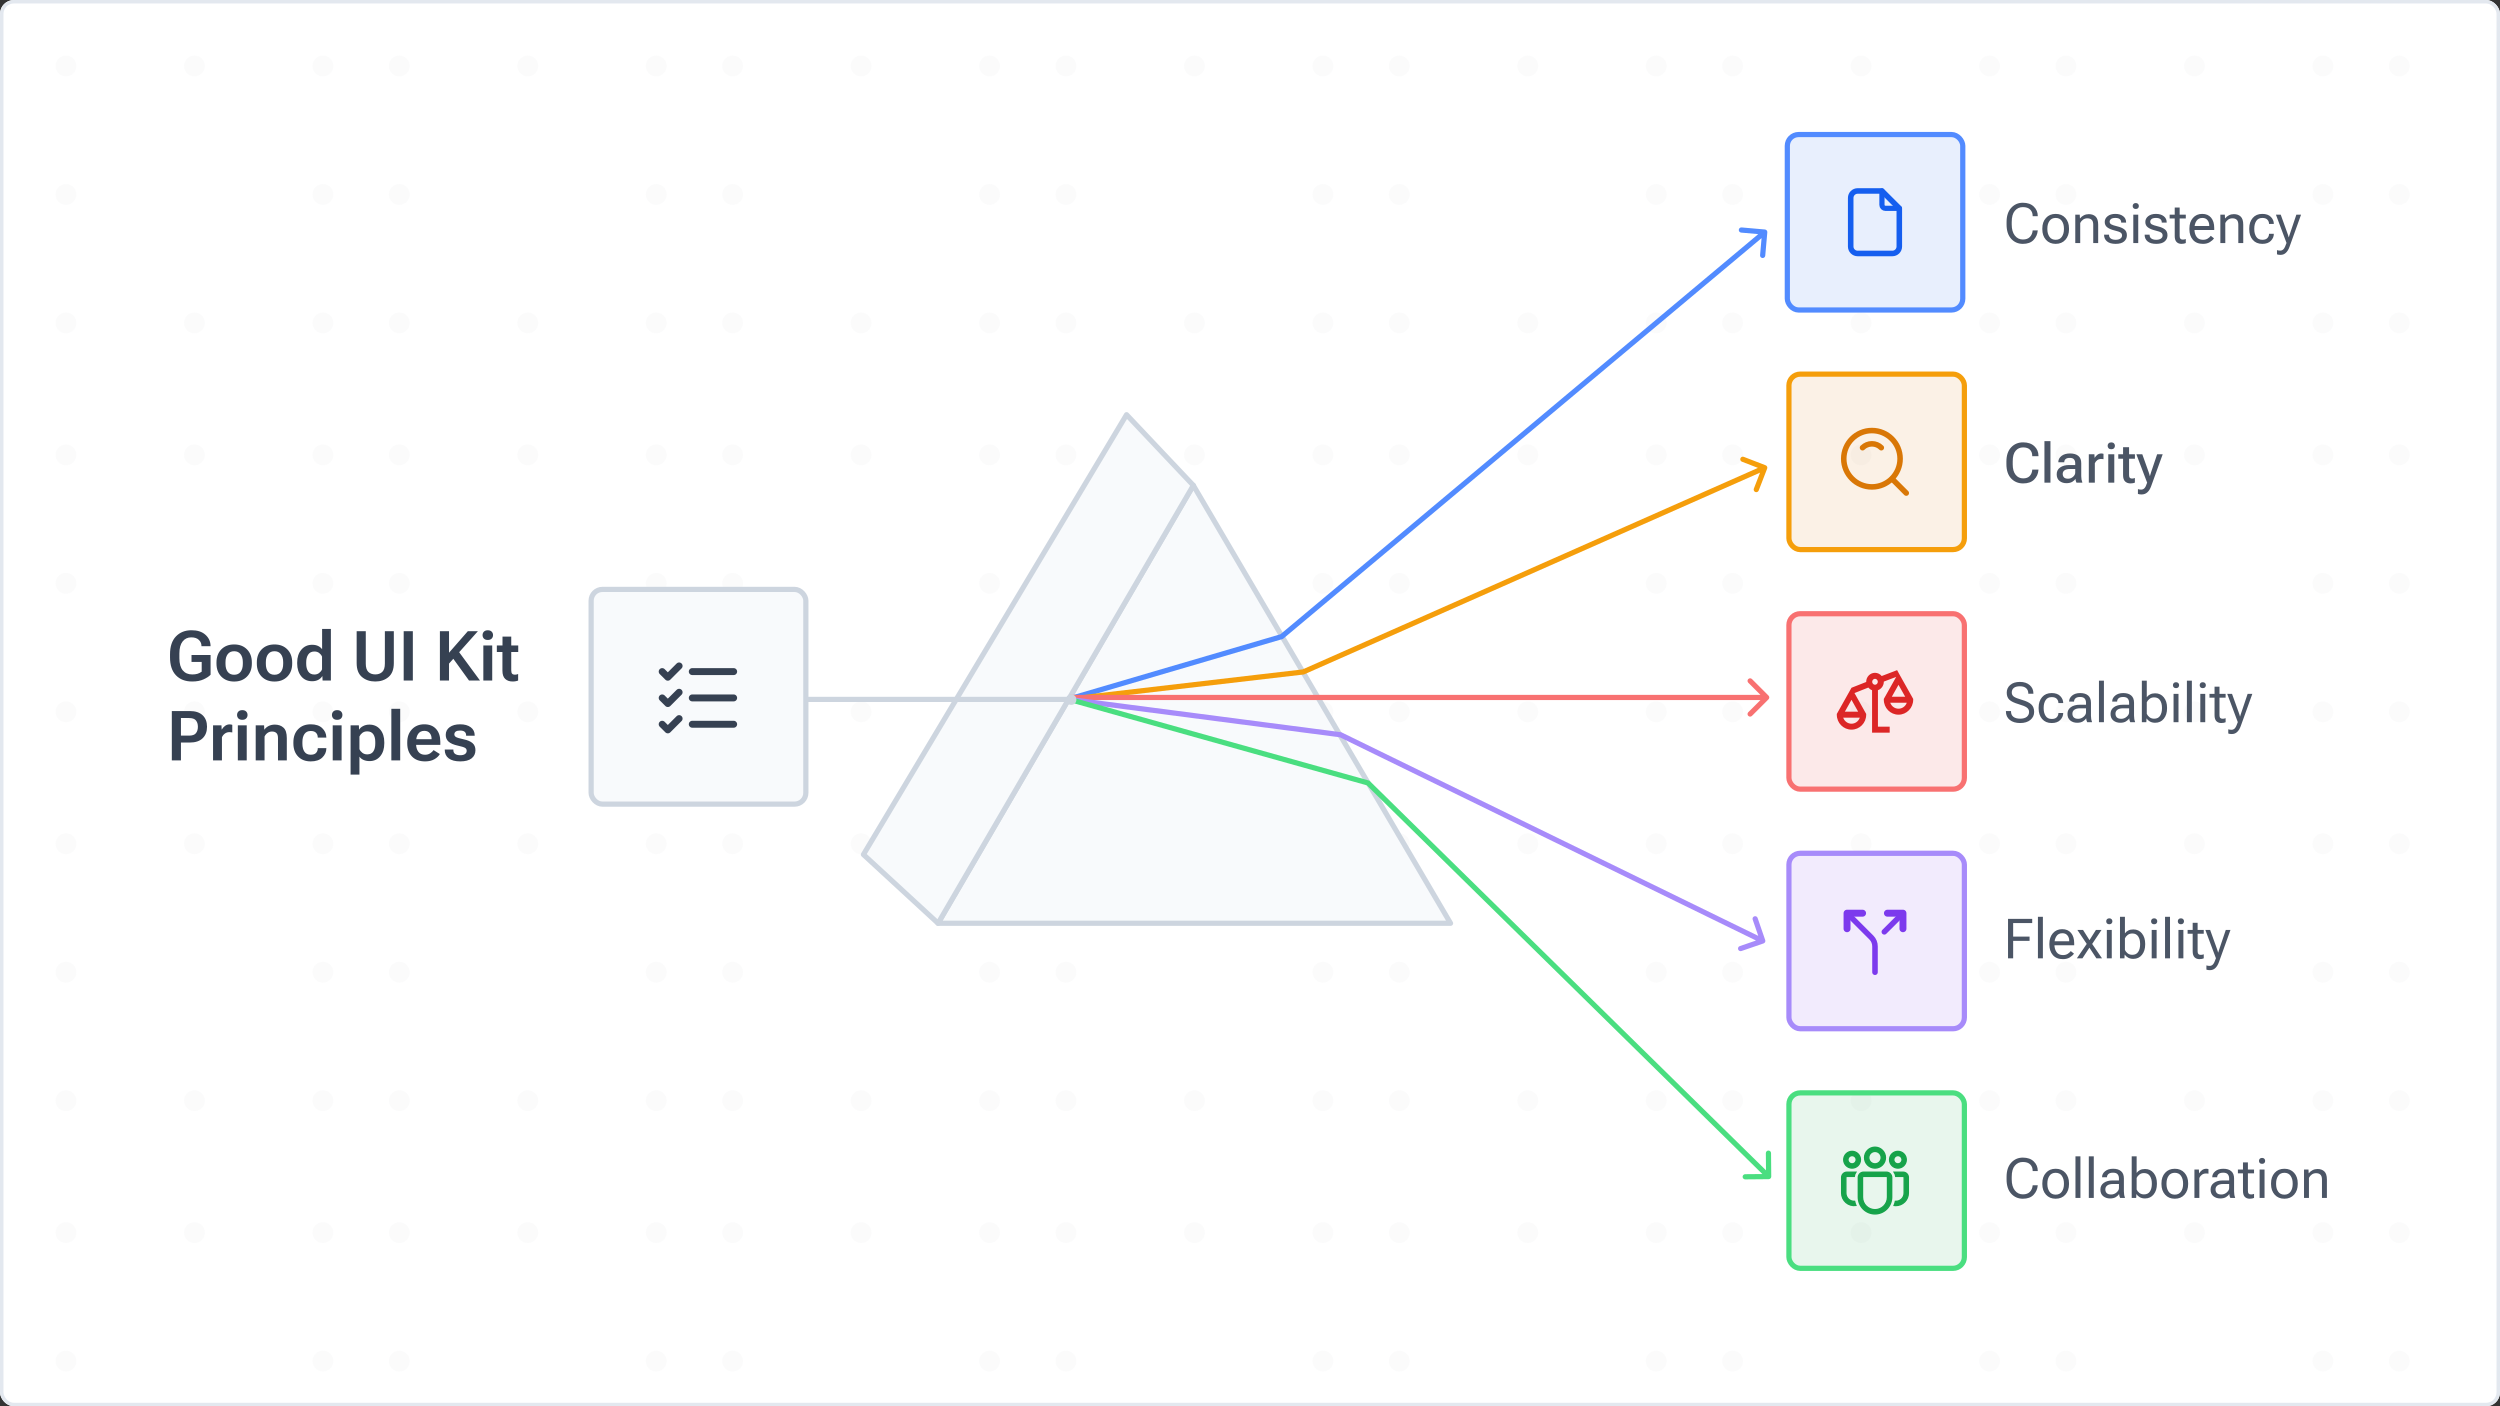 <svg width="720" height="405" viewBox="0 0 720 405" fill="none" xmlns="http://www.w3.org/2000/svg">
<rect x="0" y="0" width="720" height="405" fill="#333333" stroke="none"/>
<g clip-path="url(#clip0_3912_49933)">
<rect width="720" height="405" rx="4" fill="white"/>
<g opacity="0.08">
<g opacity="0.3">
<circle cx="19" cy="19" r="3" fill="#4B5565"/>
<circle cx="56" cy="19" r="3" fill="#4B5565"/>
<circle cx="93" cy="19" r="3" fill="#4B5565"/>
<circle cx="19" cy="56" r="3" fill="#4B5565"/>
<circle cx="93" cy="56" r="3" fill="#4B5565"/>
<circle cx="19" cy="93" r="3" fill="#4B5565"/>
<circle cx="56" cy="93" r="3" fill="#4B5565"/>
<circle cx="93" cy="93" r="3" fill="#4B5565"/>
</g>
<g opacity="0.3">
<circle cx="115" cy="19" r="3" fill="#4B5565"/>
<circle cx="152" cy="19" r="3" fill="#4B5565"/>
<circle cx="189" cy="19" r="3" fill="#4B5565"/>
<circle cx="115" cy="56" r="3" fill="#4B5565"/>
<circle cx="189" cy="56" r="3" fill="#4B5565"/>
<circle cx="115" cy="93" r="3" fill="#4B5565"/>
<circle cx="152" cy="93" r="3" fill="#4B5565"/>
<circle cx="189" cy="93" r="3" fill="#4B5565"/>
</g>
<g opacity="0.3">
<circle cx="211" cy="19" r="3" fill="#4B5565"/>
<circle cx="248" cy="19" r="3" fill="#4B5565"/>
<circle cx="285" cy="19" r="3" fill="#4B5565"/>
<circle cx="211" cy="56" r="3" fill="#4B5565"/>
<circle cx="285" cy="56" r="3" fill="#4B5565"/>
<circle cx="211" cy="93" r="3" fill="#4B5565"/>
<circle cx="248" cy="93" r="3" fill="#4B5565"/>
<circle cx="285" cy="93" r="3" fill="#4B5565"/>
</g>
<g opacity="0.3">
<circle cx="307" cy="19" r="3" fill="#4B5565"/>
<circle cx="344" cy="19" r="3" fill="#4B5565"/>
<circle cx="381" cy="19" r="3" fill="#4B5565"/>
<circle cx="307" cy="56" r="3" fill="#4B5565"/>
<circle cx="381" cy="56" r="3" fill="#4B5565"/>
<circle cx="307" cy="93" r="3" fill="#4B5565"/>
<circle cx="344" cy="93" r="3" fill="#4B5565"/>
<circle cx="381" cy="93" r="3" fill="#4B5565"/>
</g>
<g opacity="0.3">
<circle cx="403" cy="19" r="3" fill="#4B5565"/>
<circle cx="440" cy="19" r="3" fill="#4B5565"/>
<circle cx="477" cy="19" r="3" fill="#4B5565"/>
<circle cx="403" cy="56" r="3" fill="#4B5565"/>
<circle cx="477" cy="56" r="3" fill="#4B5565"/>
<circle cx="403" cy="93" r="3" fill="#4B5565"/>
<circle cx="440" cy="93" r="3" fill="#4B5565"/>
<circle cx="477" cy="93" r="3" fill="#4B5565"/>
</g>
<g opacity="0.3">
<circle cx="499" cy="19" r="3" fill="#4B5565"/>
<circle cx="536" cy="19" r="3" fill="#4B5565"/>
<circle cx="573" cy="19" r="3" fill="#4B5565"/>
<circle cx="499" cy="56" r="3" fill="#4B5565"/>
<circle cx="573" cy="56" r="3" fill="#4B5565"/>
<circle cx="499" cy="93" r="3" fill="#4B5565"/>
<circle cx="536" cy="93" r="3" fill="#4B5565"/>
<circle cx="573" cy="93" r="3" fill="#4B5565"/>
</g>
<g opacity="0.3">
<circle cx="595" cy="19" r="3" fill="#4B5565"/>
<circle cx="632" cy="19" r="3" fill="#4B5565"/>
<circle cx="669" cy="19" r="3" fill="#4B5565"/>
<circle cx="595" cy="56" r="3" fill="#4B5565"/>
<circle cx="669" cy="56" r="3" fill="#4B5565"/>
<circle cx="595" cy="93" r="3" fill="#4B5565"/>
<circle cx="632" cy="93" r="3" fill="#4B5565"/>
<circle cx="669" cy="93" r="3" fill="#4B5565"/>
</g>
<g opacity="0.3">
<circle cx="691" cy="19" r="3" fill="#4B5565"/>
<circle cx="691" cy="56" r="3" fill="#4B5565"/>
<circle cx="691" cy="93" r="3" fill="#4B5565"/>
</g>
<g opacity="0.3">
<circle cx="19" cy="131" r="3" fill="#4B5565"/>
<circle cx="56" cy="131" r="3" fill="#4B5565"/>
<circle cx="93" cy="131" r="3" fill="#4B5565"/>
<circle cx="19" cy="168" r="3" fill="#4B5565"/>
<circle cx="93" cy="168" r="3" fill="#4B5565"/>
<circle cx="19" cy="205" r="3" fill="#4B5565"/>
<circle cx="56" cy="205" r="3" fill="#4B5565"/>
<circle cx="93" cy="205" r="3" fill="#4B5565"/>
</g>
<g opacity="0.3">
<circle cx="115" cy="131" r="3" fill="#4B5565"/>
<circle cx="152" cy="131" r="3" fill="#4B5565"/>
<circle cx="189" cy="131" r="3" fill="#4B5565"/>
<circle cx="115" cy="168" r="3" fill="#4B5565"/>
<circle cx="189" cy="168" r="3" fill="#4B5565"/>
<circle cx="115" cy="205" r="3" fill="#4B5565"/>
<circle cx="152" cy="205" r="3" fill="#4B5565"/>
<circle cx="189" cy="205" r="3" fill="#4B5565"/>
</g>
<g opacity="0.3">
<circle cx="211" cy="131" r="3" fill="#4B5565"/>
<circle cx="248" cy="131" r="3" fill="#4B5565"/>
<circle cx="285" cy="131" r="3" fill="#4B5565"/>
<circle cx="211" cy="168" r="3" fill="#4B5565"/>
<circle cx="285" cy="168" r="3" fill="#4B5565"/>
<circle cx="211" cy="205" r="3" fill="#4B5565"/>
<circle cx="248" cy="205" r="3" fill="#4B5565"/>
<circle cx="285" cy="205" r="3" fill="#4B5565"/>
</g>
<g opacity="0.3">
<circle cx="307" cy="131" r="3" fill="#4B5565"/>
<circle cx="344" cy="131" r="3" fill="#4B5565"/>
<circle cx="381" cy="131" r="3" fill="#4B5565"/>
<circle cx="307" cy="168" r="3" fill="#4B5565"/>
<circle cx="381" cy="168" r="3" fill="#4B5565"/>
<circle cx="307" cy="205" r="3" fill="#4B5565"/>
<circle cx="344" cy="205" r="3" fill="#4B5565"/>
<circle cx="381" cy="205" r="3" fill="#4B5565"/>
</g>
<g opacity="0.3">
<circle cx="403" cy="131" r="3" fill="#4B5565"/>
<circle cx="440" cy="131" r="3" fill="#4B5565"/>
<circle cx="477" cy="131" r="3" fill="#4B5565"/>
<circle cx="403" cy="168" r="3" fill="#4B5565"/>
<circle cx="477" cy="168" r="3" fill="#4B5565"/>
<circle cx="403" cy="205" r="3" fill="#4B5565"/>
<circle cx="440" cy="205" r="3" fill="#4B5565"/>
<circle cx="477" cy="205" r="3" fill="#4B5565"/>
</g>
<g opacity="0.3">
<circle cx="499" cy="131" r="3" fill="#4B5565"/>
<circle cx="536" cy="131" r="3" fill="#4B5565"/>
<circle cx="573" cy="131" r="3" fill="#4B5565"/>
<circle cx="499" cy="168" r="3" fill="#4B5565"/>
<circle cx="573" cy="168" r="3" fill="#4B5565"/>
<circle cx="499" cy="205" r="3" fill="#4B5565"/>
<circle cx="536" cy="205" r="3" fill="#4B5565"/>
<circle cx="573" cy="205" r="3" fill="#4B5565"/>
</g>
<g opacity="0.3">
<circle cx="595" cy="131" r="3" fill="#4B5565"/>
<circle cx="632" cy="131" r="3" fill="#4B5565"/>
<circle cx="669" cy="131" r="3" fill="#4B5565"/>
<circle cx="595" cy="168" r="3" fill="#4B5565"/>
<circle cx="669" cy="168" r="3" fill="#4B5565"/>
<circle cx="595" cy="205" r="3" fill="#4B5565"/>
<circle cx="632" cy="205" r="3" fill="#4B5565"/>
<circle cx="669" cy="205" r="3" fill="#4B5565"/>
</g>
<g opacity="0.3">
<circle cx="691" cy="131" r="3" fill="#4B5565"/>
<circle cx="691" cy="168" r="3" fill="#4B5565"/>
<circle cx="691" cy="205" r="3" fill="#4B5565"/>
</g>
<g opacity="0.3">
<circle cx="19" cy="243" r="3" fill="#4B5565"/>
<circle cx="56" cy="243" r="3" fill="#4B5565"/>
<circle cx="93" cy="243" r="3" fill="#4B5565"/>
<circle cx="19" cy="280" r="3" fill="#4B5565"/>
<circle cx="93" cy="280" r="3" fill="#4B5565"/>
<circle cx="19" cy="317" r="3" fill="#4B5565"/>
<circle cx="56" cy="317" r="3" fill="#4B5565"/>
<circle cx="93" cy="317" r="3" fill="#4B5565"/>
</g>
<g opacity="0.3">
<circle cx="115" cy="243" r="3" fill="#4B5565"/>
<circle cx="152" cy="243" r="3" fill="#4B5565"/>
<circle cx="189" cy="243" r="3" fill="#4B5565"/>
<circle cx="115" cy="280" r="3" fill="#4B5565"/>
<circle cx="189" cy="280" r="3" fill="#4B5565"/>
<circle cx="115" cy="317" r="3" fill="#4B5565"/>
<circle cx="152" cy="317" r="3" fill="#4B5565"/>
<circle cx="189" cy="317" r="3" fill="#4B5565"/>
</g>
<g opacity="0.3">
<circle cx="211" cy="243" r="3" fill="#4B5565"/>
<circle cx="248" cy="243" r="3" fill="#4B5565"/>
<circle cx="285" cy="243" r="3" fill="#4B5565"/>
<circle cx="211" cy="280" r="3" fill="#4B5565"/>
<circle cx="285" cy="280" r="3" fill="#4B5565"/>
<circle cx="211" cy="317" r="3" fill="#4B5565"/>
<circle cx="248" cy="317" r="3" fill="#4B5565"/>
<circle cx="285" cy="317" r="3" fill="#4B5565"/>
</g>
<g opacity="0.3">
<circle cx="307" cy="243" r="3" fill="#4B5565"/>
<circle cx="344" cy="243" r="3" fill="#4B5565"/>
<circle cx="381" cy="243" r="3" fill="#4B5565"/>
<circle cx="307" cy="280" r="3" fill="#4B5565"/>
<circle cx="381" cy="280" r="3" fill="#4B5565"/>
<circle cx="307" cy="317" r="3" fill="#4B5565"/>
<circle cx="344" cy="317" r="3" fill="#4B5565"/>
<circle cx="381" cy="317" r="3" fill="#4B5565"/>
</g>
<g opacity="0.3">
<circle cx="403" cy="243" r="3" fill="#4B5565"/>
<circle cx="440" cy="243" r="3" fill="#4B5565"/>
<circle cx="477" cy="243" r="3" fill="#4B5565"/>
<circle cx="403" cy="280" r="3" fill="#4B5565"/>
<circle cx="477" cy="280" r="3" fill="#4B5565"/>
<circle cx="403" cy="317" r="3" fill="#4B5565"/>
<circle cx="440" cy="317" r="3" fill="#4B5565"/>
<circle cx="477" cy="317" r="3" fill="#4B5565"/>
</g>
<g opacity="0.3">
<circle cx="499" cy="243" r="3" fill="#4B5565"/>
<circle cx="536" cy="243" r="3" fill="#4B5565"/>
<circle cx="573" cy="243" r="3" fill="#4B5565"/>
<circle cx="499" cy="280" r="3" fill="#4B5565"/>
<circle cx="573" cy="280" r="3" fill="#4B5565"/>
<circle cx="499" cy="317" r="3" fill="#4B5565"/>
<circle cx="536" cy="317" r="3" fill="#4B5565"/>
<circle cx="573" cy="317" r="3" fill="#4B5565"/>
</g>
<g opacity="0.3">
<circle cx="595" cy="243" r="3" fill="#4B5565"/>
<circle cx="632" cy="243" r="3" fill="#4B5565"/>
<circle cx="669" cy="243" r="3" fill="#4B5565"/>
<circle cx="595" cy="280" r="3" fill="#4B5565"/>
<circle cx="669" cy="280" r="3" fill="#4B5565"/>
<circle cx="595" cy="317" r="3" fill="#4B5565"/>
<circle cx="632" cy="317" r="3" fill="#4B5565"/>
<circle cx="669" cy="317" r="3" fill="#4B5565"/>
</g>
<g opacity="0.3">
<circle cx="691" cy="243" r="3" fill="#4B5565"/>
<circle cx="691" cy="280" r="3" fill="#4B5565"/>
<circle cx="691" cy="317" r="3" fill="#4B5565"/>
</g>
<g opacity="0.3">
<circle cx="19" cy="355" r="3" fill="#4B5565"/>
<circle cx="56" cy="355" r="3" fill="#4B5565"/>
<circle cx="93" cy="355" r="3" fill="#4B5565"/>
<circle cx="19" cy="392" r="3" fill="#4B5565"/>
<circle cx="93" cy="392" r="3" fill="#4B5565"/>
</g>
<g opacity="0.3">
<circle cx="115" cy="355" r="3" fill="#4B5565"/>
<circle cx="152" cy="355" r="3" fill="#4B5565"/>
<circle cx="189" cy="355" r="3" fill="#4B5565"/>
<circle cx="115" cy="392" r="3" fill="#4B5565"/>
<circle cx="189" cy="392" r="3" fill="#4B5565"/>
</g>
<g opacity="0.3">
<circle cx="211" cy="355" r="3" fill="#4B5565"/>
<circle cx="248" cy="355" r="3" fill="#4B5565"/>
<circle cx="285" cy="355" r="3" fill="#4B5565"/>
<circle cx="211" cy="392" r="3" fill="#4B5565"/>
<circle cx="285" cy="392" r="3" fill="#4B5565"/>
</g>
<g opacity="0.3">
<circle cx="307" cy="355" r="3" fill="#4B5565"/>
<circle cx="344" cy="355" r="3" fill="#4B5565"/>
<circle cx="381" cy="355" r="3" fill="#4B5565"/>
<circle cx="307" cy="392" r="3" fill="#4B5565"/>
<circle cx="381" cy="392" r="3" fill="#4B5565"/>
</g>
<g opacity="0.3">
<circle cx="403" cy="355" r="3" fill="#4B5565"/>
<circle cx="440" cy="355" r="3" fill="#4B5565"/>
<circle cx="477" cy="355" r="3" fill="#4B5565"/>
<circle cx="403" cy="392" r="3" fill="#4B5565"/>
<circle cx="477" cy="392" r="3" fill="#4B5565"/>
</g>
<g opacity="0.3">
<circle cx="499" cy="355" r="3" fill="#4B5565"/>
<circle cx="536" cy="355" r="3" fill="#4B5565"/>
<circle cx="573" cy="355" r="3" fill="#4B5565"/>
<circle cx="499" cy="392" r="3" fill="#4B5565"/>
<circle cx="573" cy="392" r="3" fill="#4B5565"/>
</g>
<g opacity="0.3">
<circle cx="595" cy="355" r="3" fill="#4B5565"/>
<circle cx="632" cy="355" r="3" fill="#4B5565"/>
<circle cx="669" cy="355" r="3" fill="#4B5565"/>
<circle cx="595" cy="392" r="3" fill="#4B5565"/>
<circle cx="669" cy="392" r="3" fill="#4B5565"/>
</g>
<g opacity="0.3">
<circle cx="691" cy="355" r="3" fill="#4B5565"/>
<circle cx="691" cy="392" r="3" fill="#4B5565"/>
</g>
</g>
<path d="M270.159 265.904L343.676 139.793L417.759 265.904H270.159Z" fill="#F8FAFC" stroke="#CDD5DF" stroke-width="1.5" stroke-linejoin="round"/>
<path d="M343.676 139.793L324.448 119.435L248.669 246.11L270.159 265.904L343.676 139.793Z" fill="#F8FAFC" stroke="#CDD5DF" stroke-width="1.5" stroke-linejoin="round"/>
<path d="M232.269 201.435H308.048" stroke="#CDD5DF" stroke-width="1.5"/>
<path d="M369.124 183.338L369.335 184.057L369.485 184.013L369.605 183.913L369.124 183.338ZM508.988 66.907C509.025 66.495 508.72 66.131 508.307 66.094L501.583 65.499C501.171 65.463 500.807 65.768 500.77 66.18C500.734 66.593 501.039 66.957 501.451 66.993L507.428 67.522L506.899 73.499C506.862 73.912 507.167 74.276 507.58 74.312C507.993 74.349 508.357 74.044 508.393 73.631L508.988 66.907ZM307.482 201.434L307.694 202.154L369.335 184.057L369.124 183.338L368.913 182.618L307.271 200.715L307.482 201.434ZM369.124 183.338L369.605 183.913L508.723 67.416L508.241 66.841L507.76 66.266L368.642 182.763L369.124 183.338Z" fill="#528BFF"/>
<path d="M375.344 193.517L375.431 194.262L375.544 194.249L375.648 194.203L375.344 193.517ZM508.941 134.974C509.09 134.587 508.898 134.153 508.511 134.004L502.215 131.571C501.829 131.421 501.395 131.614 501.245 132C501.096 132.386 501.288 132.821 501.674 132.97L507.271 135.133L505.108 140.729C504.959 141.116 505.151 141.55 505.538 141.699C505.924 141.849 506.358 141.656 506.508 141.27L508.941 134.974ZM307.482 201.434L307.569 202.179L375.431 194.262L375.344 193.517L375.258 192.772L307.396 200.689L307.482 201.434ZM375.344 193.517L375.648 194.203L508.545 135.389L508.241 134.703L507.938 134.018L375.041 192.831L375.344 193.517Z" fill="#F59E0B"/>
<path d="M509.337 201.399C509.63 201.106 509.63 200.631 509.337 200.339L504.564 195.566C504.271 195.273 503.797 195.273 503.504 195.566C503.211 195.858 503.211 196.333 503.504 196.626L507.746 200.869L503.504 205.112C503.211 205.404 503.211 205.879 503.504 206.172C503.797 206.465 504.271 206.465 504.564 206.172L509.337 201.399ZM308.048 200.869V201.619H508.807V200.869V200.119H308.048V200.869Z" fill="#F87171"/>
<path d="M386.09 211.614L386.419 210.94L386.308 210.886L386.187 210.87L386.09 211.614ZM507.92 271.702C508.311 271.568 508.52 271.141 508.385 270.749L506.191 264.366C506.056 263.974 505.63 263.766 505.238 263.901C504.846 264.035 504.638 264.462 504.772 264.854L506.723 270.528L501.049 272.478C500.657 272.613 500.449 273.04 500.583 273.431C500.718 273.823 501.145 274.031 501.536 273.897L507.92 271.702ZM308.048 201.435L307.951 202.178L385.993 212.358L386.09 211.614L386.187 210.87L308.145 200.691L308.048 201.435ZM386.09 211.614L385.761 212.288L507.347 271.667L507.676 270.993L508.005 270.319L386.419 210.94L386.09 211.614Z" fill="#A78BFA"/>
<path d="M394 225.5L394.526 224.965L394.388 224.83L394.202 224.778L394 225.5ZM509.379 339.605C509.793 339.602 510.126 339.263 510.122 338.849L510.063 332.099C510.059 331.685 509.721 331.352 509.306 331.356C508.892 331.359 508.559 331.698 508.563 332.112L508.616 338.112L502.616 338.165C502.202 338.168 501.869 338.507 501.873 338.921C501.876 339.336 502.215 339.668 502.629 339.665L509.379 339.605ZM308.048 201.435L307.846 202.157L393.798 226.222L394 225.5L394.202 224.778L308.251 200.712L308.048 201.435ZM394 225.5L393.474 226.035L508.847 339.39L509.372 338.855L509.898 338.32L394.526 224.965L394 225.5Z" fill="#4ADE80"/>
<path d="M577.891 64.672V63.953C577.891 62.198 578.336 60.833 579.227 59.859C580.117 58.88 581.234 58.391 582.578 58.391C583.922 58.391 584.974 58.76 585.734 59.5C586.495 60.24 586.875 61.133 586.875 62.18V62.266H585.406V62.18C585.406 61.445 585.172 60.841 584.703 60.367C584.234 59.888 583.526 59.648 582.578 59.648C581.646 59.648 580.878 60.003 580.273 60.711C579.674 61.419 579.375 62.5 579.375 63.953V64.672C579.375 66.016 579.674 67.07 580.273 67.836C580.872 68.596 581.641 68.977 582.578 68.977C583.474 68.977 584.151 68.734 584.609 68.25C585.068 67.766 585.331 67.164 585.398 66.445L585.406 66.359H586.875L586.867 66.445C586.768 67.487 586.365 68.38 585.656 69.125C584.948 69.865 583.922 70.234 582.578 70.234C581.229 70.234 580.109 69.747 579.219 68.773C578.333 67.794 577.891 66.427 577.891 64.672ZM588.188 66.039V65.789C588.188 64.555 588.536 63.55 589.234 62.773C589.932 61.992 590.865 61.602 592.031 61.602C593.198 61.602 594.13 61.992 594.828 62.773C595.526 63.55 595.875 64.555 595.875 65.789V66.039C595.875 67.273 595.526 68.281 594.828 69.062C594.13 69.844 593.198 70.234 592.031 70.234C590.865 70.234 589.932 69.844 589.234 69.062C588.536 68.281 588.188 67.273 588.188 66.039ZM589.641 65.789V66.039C589.641 66.888 589.841 67.604 590.242 68.188C590.643 68.771 591.24 69.062 592.031 69.062C592.823 69.062 593.417 68.771 593.812 68.188C594.214 67.604 594.414 66.888 594.414 66.039V65.789C594.414 64.94 594.214 64.224 593.812 63.641C593.417 63.057 592.823 62.766 592.031 62.766C591.24 62.766 590.643 63.057 590.242 63.641C589.841 64.224 589.641 64.94 589.641 65.789ZM597.68 70V61.828H598.969L599.023 62.883H599.07C599.367 62.508 599.729 62.214 600.156 62C600.583 61.781 601.057 61.672 601.578 61.672C602.401 61.672 603.055 61.906 603.539 62.375C604.029 62.844 604.273 63.625 604.273 64.719V70H602.852V64.711C602.852 64.055 602.703 63.586 602.406 63.305C602.115 63.018 601.698 62.875 601.156 62.875C600.693 62.875 600.284 63 599.93 63.25C599.576 63.5 599.299 63.823 599.102 64.219V70H597.68ZM605.969 67.586H607.398V67.633C607.398 68.107 607.57 68.463 607.914 68.703C608.263 68.943 608.724 69.062 609.297 69.062C609.87 69.062 610.32 68.948 610.648 68.719C610.982 68.49 611.148 68.193 611.148 67.828C611.148 67.463 611.013 67.185 610.742 66.992C610.477 66.794 609.906 66.591 609.031 66.383C608.151 66.174 607.453 65.883 606.938 65.508C606.422 65.133 606.164 64.609 606.164 63.938C606.164 63.266 606.44 62.708 606.992 62.266C607.549 61.823 608.294 61.602 609.227 61.602C610.154 61.602 610.901 61.823 611.469 62.266C612.036 62.703 612.32 63.3 612.32 64.055V64.102H610.898V64.031C610.898 63.635 610.76 63.325 610.484 63.102C610.214 62.878 609.794 62.766 609.227 62.766C608.654 62.766 608.234 62.87 607.969 63.078C607.708 63.286 607.578 63.547 607.578 63.859C607.578 64.172 607.727 64.422 608.023 64.609C608.326 64.792 608.917 64.987 609.797 65.195C610.677 65.404 611.354 65.701 611.828 66.086C612.307 66.471 612.547 67.026 612.547 67.75C612.547 68.474 612.276 69.07 611.734 69.539C611.193 70.003 610.38 70.234 609.297 70.234C608.214 70.234 607.388 69.997 606.82 69.523C606.253 69.049 605.969 68.419 605.969 67.633V67.586ZM614.391 70V61.828H615.812V70H614.391ZM614.211 59.336C614.211 59.091 614.286 58.888 614.438 58.727C614.594 58.56 614.815 58.477 615.102 58.477C615.388 58.477 615.607 58.56 615.758 58.727C615.914 58.888 615.992 59.091 615.992 59.336C615.992 59.575 615.914 59.779 615.758 59.945C615.607 60.107 615.388 60.188 615.102 60.188C614.815 60.188 614.594 60.107 614.438 59.945C614.286 59.779 614.211 59.575 614.211 59.336ZM617.656 67.586H619.086V67.633C619.086 68.107 619.258 68.463 619.602 68.703C619.951 68.943 620.411 69.062 620.984 69.062C621.557 69.062 622.008 68.948 622.336 68.719C622.669 68.49 622.836 68.193 622.836 67.828C622.836 67.463 622.701 67.185 622.43 66.992C622.164 66.794 621.594 66.591 620.719 66.383C619.839 66.174 619.141 65.883 618.625 65.508C618.109 65.133 617.852 64.609 617.852 63.938C617.852 63.266 618.128 62.708 618.68 62.266C619.237 61.823 619.982 61.602 620.914 61.602C621.841 61.602 622.589 61.823 623.156 62.266C623.724 62.703 624.008 63.3 624.008 64.055V64.102H622.586V64.031C622.586 63.635 622.448 63.325 622.172 63.102C621.901 62.878 621.482 62.766 620.914 62.766C620.341 62.766 619.922 62.87 619.656 63.078C619.396 63.286 619.266 63.547 619.266 63.859C619.266 64.172 619.414 64.422 619.711 64.609C620.013 64.792 620.604 64.987 621.484 65.195C622.365 65.404 623.042 65.701 623.516 66.086C623.995 66.471 624.234 67.026 624.234 67.75C624.234 68.474 623.964 69.07 623.422 69.539C622.88 70.003 622.068 70.234 620.984 70.234C619.901 70.234 619.076 69.997 618.508 69.523C617.94 69.049 617.656 68.419 617.656 67.633V67.586ZM624.859 62.922V61.828H629.508V62.922H624.859ZM626.32 67.969V62.484V62.258V59.766H627.742V67.969C627.742 68.344 627.815 68.609 627.961 68.766C628.112 68.922 628.344 69 628.656 69C628.802 69 628.943 68.987 629.078 68.961C629.219 68.93 629.362 68.888 629.508 68.836V70C629.372 70.062 629.198 70.117 628.984 70.164C628.771 70.211 628.534 70.234 628.273 70.234C627.68 70.234 627.206 70.055 626.852 69.695C626.497 69.331 626.32 68.755 626.32 67.969ZM630.547 66.039V65.789C630.547 64.555 630.883 63.55 631.555 62.773C632.232 61.992 633.125 61.602 634.234 61.602C635.344 61.602 636.198 61.966 636.797 62.695C637.396 63.419 637.695 64.404 637.695 65.648V66.234H631.414V65.094H636.258V64.914C636.258 64.32 636.089 63.815 635.75 63.398C635.417 62.977 634.93 62.766 634.289 62.766C633.523 62.766 632.951 63.057 632.57 63.641C632.19 64.224 632 64.94 632 65.789V66.039C632 66.888 632.201 67.604 632.602 68.188C633.003 68.771 633.622 69.062 634.461 69.062C634.982 69.062 635.427 68.951 635.797 68.727C636.172 68.497 636.477 68.227 636.711 67.914L637.633 68.641C637.372 69.031 636.971 69.396 636.43 69.734C635.893 70.068 635.237 70.234 634.461 70.234C633.195 70.234 632.227 69.844 631.555 69.062C630.883 68.281 630.547 67.273 630.547 66.039ZM639.461 70V61.828H640.75L640.805 62.883H640.852C641.148 62.508 641.51 62.214 641.938 62C642.365 61.781 642.839 61.672 643.359 61.672C644.182 61.672 644.836 61.906 645.32 62.375C645.81 62.844 646.055 63.625 646.055 64.719V70H644.633V64.711C644.633 64.055 644.484 63.586 644.188 63.305C643.896 63.018 643.479 62.875 642.938 62.875C642.474 62.875 642.065 63 641.711 63.25C641.357 63.5 641.081 63.823 640.883 64.219V70H639.461ZM647.781 66.039V65.789C647.781 64.555 648.115 63.55 648.781 62.773C649.453 61.992 650.372 61.602 651.539 61.602C652.628 61.602 653.453 61.893 654.016 62.477C654.578 63.06 654.859 63.719 654.859 64.453V64.492H653.477V64.453C653.477 64.005 653.323 63.612 653.016 63.273C652.708 62.935 652.219 62.766 651.547 62.766C650.755 62.766 650.172 63.057 649.797 63.641C649.422 64.219 649.234 64.935 649.234 65.789V66.039C649.234 66.888 649.422 67.604 649.797 68.188C650.172 68.771 650.753 69.062 651.539 69.062C652.216 69.062 652.708 68.893 653.016 68.555C653.323 68.216 653.477 67.823 653.477 67.375V67.336H654.859V67.375C654.859 68.104 654.578 68.763 654.016 69.352C653.453 69.94 652.628 70.234 651.539 70.234C650.372 70.234 649.453 69.844 648.781 69.062C648.115 68.281 647.781 67.273 647.781 66.039ZM655.773 73.25V72.039C655.909 72.081 656.057 72.115 656.219 72.141C656.385 72.167 656.547 72.18 656.703 72.18C657.068 72.18 657.385 72.039 657.656 71.758C657.927 71.477 658.214 70.88 658.516 69.969L655.469 61.828H656.852L658.797 67.234C658.87 67.438 658.935 67.63 658.992 67.812C659.049 67.995 659.099 68.164 659.141 68.32H659.188C659.229 68.164 659.279 67.995 659.336 67.812C659.398 67.63 659.464 67.435 659.531 67.227L661.352 61.828H662.703L659.375 71.094C659.115 71.828 658.771 72.396 658.344 72.797C657.922 73.203 657.401 73.406 656.781 73.406C656.573 73.406 656.388 73.393 656.227 73.367C656.07 73.341 655.919 73.302 655.773 73.25Z" fill="#4B5565"/>
<path d="M577.844 133.672V132.953C577.844 131.177 578.297 129.807 579.203 128.844C580.109 127.88 581.26 127.398 582.656 127.398C584.031 127.398 585.112 127.768 585.898 128.508C586.685 129.247 587.078 130.164 587.078 131.258V131.383H585.281V131.242C585.281 130.529 585.062 129.953 584.625 129.516C584.193 129.073 583.536 128.852 582.656 128.852C581.776 128.852 581.057 129.177 580.5 129.828C579.943 130.474 579.664 131.484 579.664 132.859V133.766C579.664 135.042 579.94 136.029 580.492 136.727C581.044 137.424 581.768 137.773 582.664 137.773C583.497 137.773 584.125 137.549 584.547 137.102C584.974 136.648 585.219 136.073 585.281 135.375V135.242H587.078L587.07 135.383C586.987 136.461 586.573 137.372 585.828 138.117C585.089 138.857 584.031 139.227 582.656 139.227C581.255 139.227 580.102 138.745 579.195 137.781C578.294 136.812 577.844 135.443 577.844 133.672ZM588.797 139V127.039H590.531V139H588.797ZM592.328 136.594C592.328 135.74 592.664 135.083 593.336 134.625C594.008 134.161 594.862 133.93 595.898 133.93H597.664V133.391C597.664 132.943 597.547 132.578 597.312 132.297C597.083 132.016 596.68 131.875 596.102 131.875C595.529 131.875 595.12 131.992 594.875 132.227C594.63 132.461 594.508 132.737 594.508 133.055V133.125H592.797V133.047C592.797 132.37 593.102 131.792 593.711 131.312C594.326 130.833 595.143 130.594 596.164 130.594C597.185 130.594 597.979 130.826 598.547 131.289C599.115 131.753 599.398 132.456 599.398 133.398V137.141C599.398 137.474 599.424 137.792 599.477 138.094C599.534 138.391 599.609 138.651 599.703 138.875V139H598.016C597.948 138.875 597.885 138.711 597.828 138.508C597.776 138.299 597.74 138.096 597.719 137.898C597.542 138.227 597.234 138.518 596.797 138.773C596.359 139.029 595.805 139.156 595.133 139.156C594.346 139.156 593.682 138.94 593.141 138.508C592.599 138.07 592.328 137.432 592.328 136.594ZM594.062 136.477C594.062 136.909 594.188 137.25 594.438 137.5C594.688 137.745 595.076 137.867 595.602 137.867C596.148 137.867 596.628 137.685 597.039 137.32C597.456 136.956 597.664 136.555 597.664 136.117V135.078H596.117C595.435 135.078 594.922 135.203 594.578 135.453C594.234 135.698 594.062 136.039 594.062 136.477ZM601.578 139V130.82H603.188L603.242 131.828H603.281C603.479 131.495 603.74 131.206 604.062 130.961C604.385 130.716 604.763 130.594 605.195 130.594C605.31 130.594 605.427 130.607 605.547 130.633C605.667 130.659 605.753 130.682 605.805 130.703V132.25C605.706 132.229 605.599 132.214 605.484 132.203C605.375 132.188 605.253 132.18 605.117 132.18C604.69 132.18 604.32 132.297 604.008 132.531C603.695 132.766 603.464 133.06 603.312 133.414V139H601.578ZM607.18 139V130.82H608.914V139H607.18ZM607 128.391C607 128.115 607.089 127.883 607.266 127.695C607.448 127.503 607.708 127.406 608.047 127.406C608.385 127.406 608.646 127.503 608.828 127.695C609.01 127.883 609.102 128.115 609.102 128.391C609.102 128.672 609.01 128.909 608.828 129.102C608.646 129.289 608.385 129.383 608.047 129.383C607.708 129.383 607.448 129.289 607.266 129.102C607.089 128.909 607 128.672 607 128.391ZM610.062 132.117V130.82H614.859V132.117H610.062ZM611.445 136.836V131.547V131.32V128.789H613.172V136.805C613.172 137.185 613.242 137.451 613.383 137.602C613.529 137.753 613.747 137.828 614.039 137.828C614.18 137.828 614.315 137.812 614.445 137.781C614.581 137.75 614.714 137.711 614.844 137.664V139C614.714 139.057 614.539 139.109 614.32 139.156C614.102 139.203 613.862 139.227 613.602 139.227C612.951 139.227 612.427 139.036 612.031 138.656C611.641 138.271 611.445 137.664 611.445 136.836ZM615.719 142.25L615.727 140.867C615.862 140.909 616.01 140.943 616.172 140.969C616.339 140.995 616.497 141.008 616.648 141.008C617.008 141.008 617.32 140.878 617.586 140.617C617.857 140.357 618.125 139.807 618.391 138.969L618.359 138.961L615.266 130.82H616.977L618.828 136.008C618.901 136.211 618.961 136.401 619.008 136.578C619.06 136.75 619.104 136.917 619.141 137.078H619.188C619.234 136.917 619.284 136.75 619.336 136.578C619.388 136.401 619.445 136.211 619.508 136.008L621.258 130.82H622.859L619.523 140.047C619.247 140.807 618.883 141.391 618.43 141.797C617.977 142.203 617.422 142.406 616.766 142.406C616.547 142.406 616.354 142.393 616.188 142.367C616.021 142.341 615.865 142.302 615.719 142.25Z" fill="#4B5565"/>
<path d="M577.703 204.891V204.781H579.172V204.891C579.172 205.589 579.404 206.112 579.867 206.461C580.331 206.805 580.977 206.977 581.805 206.977C582.638 206.977 583.273 206.799 583.711 206.445C584.154 206.086 584.375 205.617 584.375 205.039C584.375 204.513 584.161 204.094 583.734 203.781C583.312 203.464 582.508 203.133 581.32 202.789C580.096 202.43 579.227 202.01 578.711 201.531C578.195 201.052 577.938 200.367 577.938 199.477C577.938 198.596 578.271 197.862 578.938 197.273C579.609 196.685 580.542 196.391 581.734 196.391C582.917 196.391 583.859 196.701 584.562 197.32C585.266 197.935 585.617 198.721 585.617 199.68V199.789H584.148V199.68C584.148 199.07 583.945 198.581 583.539 198.211C583.133 197.836 582.531 197.648 581.734 197.648C580.932 197.648 580.341 197.81 579.961 198.133C579.581 198.451 579.391 198.885 579.391 199.438C579.391 199.938 579.586 200.333 579.977 200.625C580.367 200.911 581.167 201.229 582.375 201.578C583.583 201.922 584.461 202.352 585.008 202.867C585.56 203.383 585.836 204.107 585.836 205.039C585.836 205.971 585.474 206.737 584.75 207.336C584.026 207.935 583.044 208.234 581.805 208.234C580.565 208.234 579.57 207.938 578.82 207.344C578.076 206.745 577.703 205.927 577.703 204.891ZM587.125 204.039V203.789C587.125 202.555 587.458 201.549 588.125 200.773C588.797 199.992 589.716 199.602 590.883 199.602C591.971 199.602 592.797 199.893 593.359 200.477C593.922 201.06 594.203 201.719 594.203 202.453V202.492H592.82V202.453C592.82 202.005 592.667 201.612 592.359 201.273C592.052 200.935 591.562 200.766 590.891 200.766C590.099 200.766 589.516 201.057 589.141 201.641C588.766 202.219 588.578 202.935 588.578 203.789V204.039C588.578 204.888 588.766 205.604 589.141 206.188C589.516 206.771 590.096 207.062 590.883 207.062C591.56 207.062 592.052 206.893 592.359 206.555C592.667 206.216 592.82 205.823 592.82 205.375V205.336H594.203V205.375C594.203 206.104 593.922 206.763 593.359 207.352C592.797 207.94 591.971 208.234 590.883 208.234C589.716 208.234 588.797 207.844 588.125 207.062C587.458 206.281 587.125 205.273 587.125 204.039ZM595.43 205.594C595.43 204.771 595.755 204.128 596.406 203.664C597.062 203.201 597.898 202.969 598.914 202.969H600.773V202.398C600.773 201.904 600.646 201.503 600.391 201.195C600.135 200.888 599.695 200.734 599.07 200.734C598.445 200.734 597.997 200.865 597.727 201.125C597.461 201.38 597.328 201.677 597.328 202.016V202.062H595.906V202.016C595.906 201.37 596.193 200.807 596.766 200.328C597.344 199.844 598.125 199.602 599.109 199.602C600.089 199.602 600.846 199.836 601.383 200.305C601.924 200.768 602.195 201.466 602.195 202.398V206.125C602.195 206.464 602.221 206.784 602.273 207.086C602.326 207.383 602.398 207.646 602.492 207.875V208H601.117C601.044 207.87 600.977 207.701 600.914 207.492C600.857 207.284 600.82 207.076 600.805 206.867C600.612 207.206 600.299 207.505 599.867 207.766C599.44 208.026 598.891 208.156 598.219 208.156C597.438 208.156 596.776 207.938 596.234 207.5C595.698 207.057 595.43 206.422 595.43 205.594ZM596.852 205.523C596.852 205.992 596.987 206.359 597.258 206.625C597.529 206.885 597.951 207.016 598.523 207.016C599.096 207.016 599.615 206.818 600.078 206.422C600.542 206.026 600.773 205.607 600.773 205.164V203.992H599.07C598.341 203.992 597.789 204.13 597.414 204.406C597.039 204.682 596.852 205.055 596.852 205.523ZM604.5 208V196.031H605.93V208H604.5ZM607.836 205.594C607.836 204.771 608.161 204.128 608.812 203.664C609.469 203.201 610.305 202.969 611.32 202.969H613.18V202.398C613.18 201.904 613.052 201.503 612.797 201.195C612.542 200.888 612.102 200.734 611.477 200.734C610.852 200.734 610.404 200.865 610.133 201.125C609.867 201.38 609.734 201.677 609.734 202.016V202.062H608.312V202.016C608.312 201.37 608.599 200.807 609.172 200.328C609.75 199.844 610.531 199.602 611.516 199.602C612.495 199.602 613.253 199.836 613.789 200.305C614.331 200.768 614.602 201.466 614.602 202.398V206.125C614.602 206.464 614.628 206.784 614.68 207.086C614.732 207.383 614.805 207.646 614.898 207.875V208H613.523C613.451 207.87 613.383 207.701 613.32 207.492C613.263 207.284 613.227 207.076 613.211 206.867C613.018 207.206 612.706 207.505 612.273 207.766C611.846 208.026 611.297 208.156 610.625 208.156C609.844 208.156 609.182 207.938 608.641 207.5C608.104 207.057 607.836 206.422 607.836 205.594ZM609.258 205.523C609.258 205.992 609.393 206.359 609.664 206.625C609.935 206.885 610.357 207.016 610.93 207.016C611.503 207.016 612.021 206.818 612.484 206.422C612.948 206.026 613.18 205.607 613.18 205.164V203.992H611.477C610.747 203.992 610.195 204.13 609.82 204.406C609.445 204.682 609.258 205.055 609.258 205.523ZM616.852 208V196.031H618.273V200.797C618.513 200.458 618.833 200.188 619.234 199.984C619.641 199.776 620.128 199.672 620.695 199.672C621.732 199.672 622.56 200.06 623.18 200.836C623.799 201.612 624.109 202.596 624.109 203.789V204.039C624.109 205.227 623.799 206.211 623.18 206.992C622.56 207.768 621.732 208.156 620.695 208.156C620.128 208.156 619.628 208.039 619.195 207.805C618.768 207.565 618.451 207.276 618.242 206.938H618.195L618.141 208H616.852ZM618.273 205.586C618.435 205.951 618.698 206.276 619.062 206.562C619.427 206.844 619.87 206.984 620.391 206.984C621.172 206.984 621.742 206.703 622.102 206.141C622.466 205.573 622.648 204.872 622.648 204.039V203.789C622.648 202.956 622.466 202.258 622.102 201.695C621.742 201.128 621.172 200.844 620.391 200.844C619.87 200.844 619.427 200.987 619.062 201.273C618.698 201.555 618.435 201.878 618.273 202.242V205.586ZM625.984 208V199.828H627.406V208H625.984ZM625.805 197.336C625.805 197.091 625.88 196.888 626.031 196.727C626.188 196.56 626.409 196.477 626.695 196.477C626.982 196.477 627.201 196.56 627.352 196.727C627.508 196.888 627.586 197.091 627.586 197.336C627.586 197.576 627.508 197.779 627.352 197.945C627.201 198.107 626.982 198.188 626.695 198.188C626.409 198.188 626.188 198.107 626.031 197.945C625.88 197.779 625.805 197.576 625.805 197.336ZM629.828 208V196.031H631.258V208H629.828ZM633.688 208V199.828H635.109V208H633.688ZM633.508 197.336C633.508 197.091 633.583 196.888 633.734 196.727C633.891 196.56 634.112 196.477 634.398 196.477C634.685 196.477 634.904 196.56 635.055 196.727C635.211 196.888 635.289 197.091 635.289 197.336C635.289 197.576 635.211 197.779 635.055 197.945C634.904 198.107 634.685 198.188 634.398 198.188C634.112 198.188 633.891 198.107 633.734 197.945C633.583 197.779 633.508 197.576 633.508 197.336ZM636.328 200.922V199.828H640.977V200.922H636.328ZM637.789 205.969V200.484V200.258V197.766H639.211V205.969C639.211 206.344 639.284 206.609 639.43 206.766C639.581 206.922 639.812 207 640.125 207C640.271 207 640.411 206.987 640.547 206.961C640.688 206.93 640.831 206.888 640.977 206.836V208C640.841 208.062 640.667 208.117 640.453 208.164C640.24 208.211 640.003 208.234 639.742 208.234C639.148 208.234 638.674 208.055 638.32 207.695C637.966 207.331 637.789 206.755 637.789 205.969ZM641.742 211.25V210.039C641.878 210.081 642.026 210.115 642.188 210.141C642.354 210.167 642.516 210.18 642.672 210.18C643.036 210.18 643.354 210.039 643.625 209.758C643.896 209.477 644.182 208.88 644.484 207.969L641.438 199.828H642.82L644.766 205.234C644.839 205.438 644.904 205.63 644.961 205.812C645.018 205.995 645.068 206.164 645.109 206.32H645.156C645.198 206.164 645.247 205.995 645.305 205.812C645.367 205.63 645.432 205.435 645.5 205.227L647.32 199.828H648.672L645.344 209.094C645.083 209.828 644.74 210.396 644.312 210.797C643.891 211.203 643.37 211.406 642.75 211.406C642.542 211.406 642.357 211.393 642.195 211.367C642.039 211.341 641.888 211.302 641.742 211.25Z" fill="#4B5565"/>
<path d="M578.312 276V264.625H585.273V265.836H579.789V269.742H584.516V270.961H579.789V276H578.312ZM586.922 276V264.031H588.352V276H586.922ZM590.219 272.039V271.789C590.219 270.555 590.555 269.549 591.227 268.773C591.904 267.992 592.797 267.602 593.906 267.602C595.016 267.602 595.87 267.966 596.469 268.695C597.068 269.419 597.367 270.404 597.367 271.648V272.234H591.086V271.094H595.93V270.914C595.93 270.32 595.76 269.815 595.422 269.398C595.089 268.977 594.602 268.766 593.961 268.766C593.195 268.766 592.622 269.057 592.242 269.641C591.862 270.224 591.672 270.94 591.672 271.789V272.039C591.672 272.888 591.872 273.604 592.273 274.188C592.674 274.771 593.294 275.062 594.133 275.062C594.654 275.062 595.099 274.951 595.469 274.727C595.844 274.497 596.148 274.227 596.383 273.914L597.305 274.641C597.044 275.031 596.643 275.396 596.102 275.734C595.565 276.068 594.909 276.234 594.133 276.234C592.867 276.234 591.898 275.844 591.227 275.062C590.555 274.281 590.219 273.273 590.219 272.039ZM598.133 276L601.227 271.484L601.32 271.477L603.625 267.828H605.234L602.289 272.234H602.203L599.742 276H598.133ZM598.289 267.828H599.922L602.227 271.477L602.289 271.484L605.383 276H603.758L601.297 272.242L601.234 272.234L598.289 267.828ZM606.766 276V267.828H608.188V276H606.766ZM606.586 265.336C606.586 265.091 606.661 264.888 606.812 264.727C606.969 264.56 607.19 264.477 607.477 264.477C607.763 264.477 607.982 264.56 608.133 264.727C608.289 264.888 608.367 265.091 608.367 265.336C608.367 265.576 608.289 265.779 608.133 265.945C607.982 266.107 607.763 266.188 607.477 266.188C607.19 266.188 606.969 266.107 606.812 265.945C606.661 265.779 606.586 265.576 606.586 265.336ZM610.555 276V264.031H611.977V268.797C612.216 268.458 612.536 268.188 612.938 267.984C613.344 267.776 613.831 267.672 614.398 267.672C615.435 267.672 616.263 268.06 616.883 268.836C617.503 269.612 617.812 270.596 617.812 271.789V272.039C617.812 273.227 617.503 274.211 616.883 274.992C616.263 275.768 615.435 276.156 614.398 276.156C613.831 276.156 613.331 276.039 612.898 275.805C612.471 275.565 612.154 275.276 611.945 274.938H611.898L611.844 276H610.555ZM611.977 273.586C612.138 273.951 612.401 274.276 612.766 274.562C613.13 274.844 613.573 274.984 614.094 274.984C614.875 274.984 615.445 274.703 615.805 274.141C616.169 273.573 616.352 272.872 616.352 272.039V271.789C616.352 270.956 616.169 270.258 615.805 269.695C615.445 269.128 614.875 268.844 614.094 268.844C613.573 268.844 613.13 268.987 612.766 269.273C612.401 269.555 612.138 269.878 611.977 270.242V273.586ZM619.688 276V267.828H621.109V276H619.688ZM619.508 265.336C619.508 265.091 619.583 264.888 619.734 264.727C619.891 264.56 620.112 264.477 620.398 264.477C620.685 264.477 620.904 264.56 621.055 264.727C621.211 264.888 621.289 265.091 621.289 265.336C621.289 265.576 621.211 265.779 621.055 265.945C620.904 266.107 620.685 266.188 620.398 266.188C620.112 266.188 619.891 266.107 619.734 265.945C619.583 265.779 619.508 265.576 619.508 265.336ZM623.531 276V264.031H624.961V276H623.531ZM627.391 276V267.828H628.812V276H627.391ZM627.211 265.336C627.211 265.091 627.286 264.888 627.438 264.727C627.594 264.56 627.815 264.477 628.102 264.477C628.388 264.477 628.607 264.56 628.758 264.727C628.914 264.888 628.992 265.091 628.992 265.336C628.992 265.576 628.914 265.779 628.758 265.945C628.607 266.107 628.388 266.188 628.102 266.188C627.815 266.188 627.594 266.107 627.438 265.945C627.286 265.779 627.211 265.576 627.211 265.336ZM630.031 268.922V267.828H634.68V268.922H630.031ZM631.492 273.969V268.484V268.258V265.766H632.914V273.969C632.914 274.344 632.987 274.609 633.133 274.766C633.284 274.922 633.516 275 633.828 275C633.974 275 634.115 274.987 634.25 274.961C634.391 274.93 634.534 274.888 634.68 274.836V276C634.544 276.062 634.37 276.117 634.156 276.164C633.943 276.211 633.706 276.234 633.445 276.234C632.852 276.234 632.378 276.055 632.023 275.695C631.669 275.331 631.492 274.755 631.492 273.969ZM635.445 279.25V278.039C635.581 278.081 635.729 278.115 635.891 278.141C636.057 278.167 636.219 278.18 636.375 278.18C636.74 278.18 637.057 278.039 637.328 277.758C637.599 277.477 637.885 276.88 638.188 275.969L635.141 267.828H636.523L638.469 273.234C638.542 273.438 638.607 273.63 638.664 273.812C638.721 273.995 638.771 274.164 638.812 274.32H638.859C638.901 274.164 638.951 273.995 639.008 273.812C639.07 273.63 639.135 273.435 639.203 273.227L641.023 267.828H642.375L639.047 277.094C638.786 277.828 638.443 278.396 638.016 278.797C637.594 279.203 637.073 279.406 636.453 279.406C636.245 279.406 636.06 279.393 635.898 279.367C635.742 279.341 635.591 279.302 635.445 279.25Z" fill="#4B5565"/>
<path d="M577.891 339.672V338.953C577.891 337.198 578.336 335.833 579.227 334.859C580.117 333.88 581.234 333.391 582.578 333.391C583.922 333.391 584.974 333.76 585.734 334.5C586.495 335.24 586.875 336.133 586.875 337.18V337.266H585.406V337.18C585.406 336.445 585.172 335.841 584.703 335.367C584.234 334.888 583.526 334.648 582.578 334.648C581.646 334.648 580.878 335.003 580.273 335.711C579.674 336.419 579.375 337.5 579.375 338.953V339.672C579.375 341.016 579.674 342.07 580.273 342.836C580.872 343.596 581.641 343.977 582.578 343.977C583.474 343.977 584.151 343.734 584.609 343.25C585.068 342.766 585.331 342.164 585.398 341.445L585.406 341.359H586.875L586.867 341.445C586.768 342.487 586.365 343.38 585.656 344.125C584.948 344.865 583.922 345.234 582.578 345.234C581.229 345.234 580.109 344.747 579.219 343.773C578.333 342.794 577.891 341.427 577.891 339.672ZM588.188 341.039V340.789C588.188 339.555 588.536 338.549 589.234 337.773C589.932 336.992 590.865 336.602 592.031 336.602C593.198 336.602 594.13 336.992 594.828 337.773C595.526 338.549 595.875 339.555 595.875 340.789V341.039C595.875 342.273 595.526 343.281 594.828 344.062C594.13 344.844 593.198 345.234 592.031 345.234C590.865 345.234 589.932 344.844 589.234 344.062C588.536 343.281 588.188 342.273 588.188 341.039ZM589.641 340.789V341.039C589.641 341.888 589.841 342.604 590.242 343.188C590.643 343.771 591.24 344.062 592.031 344.062C592.823 344.062 593.417 343.771 593.812 343.188C594.214 342.604 594.414 341.888 594.414 341.039V340.789C594.414 339.94 594.214 339.224 593.812 338.641C593.417 338.057 592.823 337.766 592.031 337.766C591.24 337.766 590.643 338.057 590.242 338.641C589.841 339.224 589.641 339.94 589.641 340.789ZM597.734 345V333.031H599.164V345H597.734ZM601.578 345V333.031H603.008V345H601.578ZM604.914 342.594C604.914 341.771 605.24 341.128 605.891 340.664C606.547 340.201 607.383 339.969 608.398 339.969H610.258V339.398C610.258 338.904 610.13 338.503 609.875 338.195C609.62 337.888 609.18 337.734 608.555 337.734C607.93 337.734 607.482 337.865 607.211 338.125C606.945 338.38 606.812 338.677 606.812 339.016V339.062H605.391V339.016C605.391 338.37 605.677 337.807 606.25 337.328C606.828 336.844 607.609 336.602 608.594 336.602C609.573 336.602 610.331 336.836 610.867 337.305C611.409 337.768 611.68 338.466 611.68 339.398V343.125C611.68 343.464 611.706 343.784 611.758 344.086C611.81 344.383 611.883 344.646 611.977 344.875V345H610.602C610.529 344.87 610.461 344.701 610.398 344.492C610.341 344.284 610.305 344.076 610.289 343.867C610.096 344.206 609.784 344.505 609.352 344.766C608.924 345.026 608.375 345.156 607.703 345.156C606.922 345.156 606.26 344.938 605.719 344.5C605.182 344.057 604.914 343.422 604.914 342.594ZM606.336 342.523C606.336 342.992 606.471 343.359 606.742 343.625C607.013 343.885 607.435 344.016 608.008 344.016C608.581 344.016 609.099 343.818 609.562 343.422C610.026 343.026 610.258 342.607 610.258 342.164V340.992H608.555C607.826 340.992 607.273 341.13 606.898 341.406C606.523 341.682 606.336 342.055 606.336 342.523ZM613.93 345V333.031H615.352V337.797C615.591 337.458 615.911 337.188 616.312 336.984C616.719 336.776 617.206 336.672 617.773 336.672C618.81 336.672 619.638 337.06 620.258 337.836C620.878 338.612 621.188 339.596 621.188 340.789V341.039C621.188 342.227 620.878 343.211 620.258 343.992C619.638 344.768 618.81 345.156 617.773 345.156C617.206 345.156 616.706 345.039 616.273 344.805C615.846 344.565 615.529 344.276 615.32 343.938H615.273L615.219 345H613.93ZM615.352 342.586C615.513 342.951 615.776 343.276 616.141 343.562C616.505 343.844 616.948 343.984 617.469 343.984C618.25 343.984 618.82 343.703 619.18 343.141C619.544 342.573 619.727 341.872 619.727 341.039V340.789C619.727 339.956 619.544 339.258 619.18 338.695C618.82 338.128 618.25 337.844 617.469 337.844C616.948 337.844 616.505 337.987 616.141 338.273C615.776 338.555 615.513 338.878 615.352 339.242V342.586ZM622.5 341.039V340.789C622.5 339.555 622.849 338.549 623.547 337.773C624.245 336.992 625.177 336.602 626.344 336.602C627.51 336.602 628.443 336.992 629.141 337.773C629.839 338.549 630.188 339.555 630.188 340.789V341.039C630.188 342.273 629.839 343.281 629.141 344.062C628.443 344.844 627.51 345.234 626.344 345.234C625.177 345.234 624.245 344.844 623.547 344.062C622.849 343.281 622.5 342.273 622.5 341.039ZM623.953 340.789V341.039C623.953 341.888 624.154 342.604 624.555 343.188C624.956 343.771 625.552 344.062 626.344 344.062C627.135 344.062 627.729 343.771 628.125 343.188C628.526 342.604 628.727 341.888 628.727 341.039V340.789C628.727 339.94 628.526 339.224 628.125 338.641C627.729 338.057 627.135 337.766 626.344 337.766C625.552 337.766 624.956 338.057 624.555 338.641C624.154 339.224 623.953 339.94 623.953 340.789ZM631.992 345V336.828H633.281L633.336 337.883H633.383C633.591 337.539 633.865 337.24 634.203 336.984C634.542 336.729 634.945 336.602 635.414 336.602C635.529 336.602 635.648 336.615 635.773 336.641C635.898 336.661 635.987 336.682 636.039 336.703V338.023C635.935 338.003 635.826 337.987 635.711 337.977C635.596 337.966 635.471 337.961 635.336 337.961C634.872 337.961 634.474 338.083 634.141 338.328C633.812 338.573 633.57 338.88 633.414 339.25V345H631.992ZM636.648 342.594C636.648 341.771 636.974 341.128 637.625 340.664C638.281 340.201 639.117 339.969 640.133 339.969H641.992V339.398C641.992 338.904 641.865 338.503 641.609 338.195C641.354 337.888 640.914 337.734 640.289 337.734C639.664 337.734 639.216 337.865 638.945 338.125C638.68 338.38 638.547 338.677 638.547 339.016V339.062H637.125V339.016C637.125 338.37 637.411 337.807 637.984 337.328C638.562 336.844 639.344 336.602 640.328 336.602C641.307 336.602 642.065 336.836 642.602 337.305C643.143 337.768 643.414 338.466 643.414 339.398V343.125C643.414 343.464 643.44 343.784 643.492 344.086C643.544 344.383 643.617 344.646 643.711 344.875V345H642.336C642.263 344.87 642.195 344.701 642.133 344.492C642.076 344.284 642.039 344.076 642.023 343.867C641.831 344.206 641.518 344.505 641.086 344.766C640.659 345.026 640.109 345.156 639.438 345.156C638.656 345.156 637.995 344.938 637.453 344.5C636.917 344.057 636.648 343.422 636.648 342.594ZM638.07 342.523C638.07 342.992 638.206 343.359 638.477 343.625C638.747 343.885 639.169 344.016 639.742 344.016C640.315 344.016 640.833 343.818 641.297 343.422C641.76 343.026 641.992 342.607 641.992 342.164V340.992H640.289C639.56 340.992 639.008 341.13 638.633 341.406C638.258 341.682 638.07 342.055 638.07 342.523ZM644.516 337.922V336.828H649.164V337.922H644.516ZM645.977 342.969V337.484V337.258V334.766H647.398V342.969C647.398 343.344 647.471 343.609 647.617 343.766C647.768 343.922 648 344 648.312 344C648.458 344 648.599 343.987 648.734 343.961C648.875 343.93 649.018 343.888 649.164 343.836V345C649.029 345.062 648.854 345.117 648.641 345.164C648.427 345.211 648.19 345.234 647.93 345.234C647.336 345.234 646.862 345.055 646.508 344.695C646.154 344.331 645.977 343.755 645.977 342.969ZM650.766 345V336.828H652.188V345H650.766ZM650.586 334.336C650.586 334.091 650.661 333.888 650.812 333.727C650.969 333.56 651.19 333.477 651.477 333.477C651.763 333.477 651.982 333.56 652.133 333.727C652.289 333.888 652.367 334.091 652.367 334.336C652.367 334.576 652.289 334.779 652.133 334.945C651.982 335.107 651.763 335.188 651.477 335.188C651.19 335.188 650.969 335.107 650.812 334.945C650.661 334.779 650.586 334.576 650.586 334.336ZM654.062 341.039V340.789C654.062 339.555 654.411 338.549 655.109 337.773C655.807 336.992 656.74 336.602 657.906 336.602C659.073 336.602 660.005 336.992 660.703 337.773C661.401 338.549 661.75 339.555 661.75 340.789V341.039C661.75 342.273 661.401 343.281 660.703 344.062C660.005 344.844 659.073 345.234 657.906 345.234C656.74 345.234 655.807 344.844 655.109 344.062C654.411 343.281 654.062 342.273 654.062 341.039ZM655.516 340.789V341.039C655.516 341.888 655.716 342.604 656.117 343.188C656.518 343.771 657.115 344.062 657.906 344.062C658.698 344.062 659.292 343.771 659.688 343.188C660.089 342.604 660.289 341.888 660.289 341.039V340.789C660.289 339.94 660.089 339.224 659.688 338.641C659.292 338.057 658.698 337.766 657.906 337.766C657.115 337.766 656.518 338.057 656.117 338.641C655.716 339.224 655.516 339.94 655.516 340.789ZM663.555 345V336.828H664.844L664.898 337.883H664.945C665.242 337.508 665.604 337.214 666.031 337C666.458 336.781 666.932 336.672 667.453 336.672C668.276 336.672 668.93 336.906 669.414 337.375C669.904 337.844 670.148 338.625 670.148 339.719V345H668.727V339.711C668.727 339.055 668.578 338.586 668.281 338.305C667.99 338.018 667.573 337.875 667.031 337.875C666.568 337.875 666.159 338 665.805 338.25C665.451 338.5 665.174 338.823 664.977 339.219V345H663.555Z" fill="#4B5565"/>
<path d="M48.967 189.33V188.451C48.967 186.205 49.533 184.486 50.666 183.295C51.805 182.104 53.306 181.508 55.168 181.508C56.854 181.508 58.176 181.934 59.133 182.787C60.096 183.633 60.598 184.685 60.637 185.941V186.107H58.02V185.98C58.02 185.336 57.769 184.773 57.268 184.291C56.773 183.803 56.044 183.559 55.08 183.559C54.045 183.559 53.215 183.952 52.59 184.74C51.971 185.528 51.662 186.68 51.662 188.197V189.594C51.662 191.124 51.988 192.283 52.639 193.07C53.29 193.852 54.195 194.242 55.353 194.242C55.94 194.242 56.444 194.18 56.867 194.057C57.29 193.926 57.697 193.721 58.088 193.441V190.629H55.158V188.646H60.647V194.33C60.191 194.805 59.517 195.248 58.625 195.658C57.733 196.068 56.639 196.273 55.344 196.273C53.371 196.273 51.815 195.678 50.676 194.486C49.536 193.295 48.967 191.576 48.967 189.33ZM62.346 191.098V190.785C62.346 189.216 62.811 187.96 63.742 187.016C64.68 186.072 65.91 185.6 67.434 185.6C68.963 185.6 70.194 186.072 71.125 187.016C72.062 187.96 72.531 189.216 72.531 190.785V191.098C72.531 192.66 72.062 193.917 71.125 194.867C70.194 195.811 68.963 196.283 67.434 196.283C65.91 196.283 64.68 195.811 63.742 194.867C62.811 193.917 62.346 192.66 62.346 191.098ZM64.943 190.678V191.195C64.943 192.159 65.155 192.924 65.578 193.49C66.008 194.05 66.626 194.33 67.434 194.33C68.247 194.33 68.866 194.05 69.289 193.49C69.719 192.924 69.934 192.159 69.934 191.195V190.678C69.934 189.721 69.716 188.962 69.279 188.402C68.85 187.836 68.234 187.553 67.434 187.553C66.633 187.553 66.018 187.836 65.588 188.402C65.158 188.962 64.943 189.721 64.943 190.678ZM73.967 191.098V190.785C73.967 189.216 74.432 187.96 75.363 187.016C76.301 186.072 77.531 185.6 79.055 185.6C80.585 185.6 81.815 186.072 82.746 187.016C83.684 187.96 84.152 189.216 84.152 190.785V191.098C84.152 192.66 83.684 193.917 82.746 194.867C81.815 195.811 80.585 196.283 79.055 196.283C77.531 196.283 76.301 195.811 75.363 194.867C74.432 193.917 73.967 192.66 73.967 191.098ZM76.564 190.678V191.195C76.564 192.159 76.776 192.924 77.199 193.49C77.629 194.05 78.247 194.33 79.055 194.33C79.868 194.33 80.487 194.05 80.91 193.49C81.34 192.924 81.555 192.159 81.555 191.195V190.678C81.555 189.721 81.337 188.962 80.9 188.402C80.471 187.836 79.856 187.553 79.055 187.553C78.254 187.553 77.639 187.836 77.209 188.402C76.779 188.962 76.564 189.721 76.564 190.678ZM85.588 191.098V190.785C85.588 189.294 85.985 188.074 86.779 187.123C87.574 186.173 88.615 185.697 89.904 185.697C90.575 185.697 91.151 185.814 91.633 186.049C92.115 186.283 92.492 186.596 92.766 186.986V181.137H95.295V196H92.902L92.844 194.75H92.795C92.561 195.16 92.189 195.505 91.682 195.785C91.174 196.059 90.585 196.195 89.914 196.195C88.579 196.195 87.525 195.72 86.75 194.77C85.975 193.812 85.588 192.589 85.588 191.098ZM88.186 191.176C88.186 192.074 88.378 192.813 88.762 193.393C89.152 193.972 89.745 194.262 90.539 194.262C91.079 194.262 91.538 194.115 91.916 193.822C92.3 193.523 92.577 193.174 92.746 192.777V189.105C92.577 188.702 92.307 188.357 91.936 188.07C91.564 187.777 91.102 187.631 90.549 187.631C89.755 187.631 89.162 187.921 88.772 188.5C88.381 189.079 88.186 189.815 88.186 190.707V191.176ZM102.717 190.98V181.781H105.344V191.127C105.344 192.24 105.594 193.038 106.096 193.52C106.597 193.995 107.261 194.232 108.088 194.232C108.915 194.232 109.579 193.995 110.08 193.52C110.588 193.038 110.842 192.24 110.842 191.127V181.781H113.42V190.98C113.42 192.79 112.909 194.125 111.887 194.984C110.871 195.844 109.602 196.273 108.078 196.273C106.548 196.273 105.272 195.844 104.25 194.984C103.228 194.125 102.717 192.79 102.717 190.98ZM116.262 196V181.781H118.898V196H116.262ZM126.691 196V181.781H129.318V187.982L134.738 181.781H137.639L129.318 191.117V196H126.691ZM135.08 196L130.012 188.979L131.691 187.094L138.244 196H135.08ZM139.201 196V185.893H141.76V196H139.201ZM138.977 182.914C138.977 182.517 139.107 182.185 139.367 181.918C139.628 181.651 140.002 181.518 140.49 181.518C140.972 181.518 141.343 181.651 141.604 181.918C141.864 182.185 141.994 182.517 141.994 182.914C141.994 183.305 141.864 183.637 141.604 183.91C141.343 184.177 140.969 184.311 140.48 184.311C139.992 184.311 139.618 184.177 139.357 183.91C139.104 183.637 138.977 183.305 138.977 182.914ZM143.088 187.768V185.893H149.25V187.768H143.088ZM144.699 193.139V186.82L144.719 186.557V183.334H147.238V193.021C147.238 193.516 147.326 193.855 147.502 194.037C147.678 194.219 147.938 194.311 148.283 194.311C148.439 194.311 148.596 194.294 148.752 194.262C148.915 194.223 149.071 194.174 149.221 194.115V195.99C149.064 196.068 148.846 196.133 148.566 196.186C148.286 196.244 147.974 196.273 147.629 196.273C146.737 196.273 146.024 196.023 145.49 195.521C144.963 195.02 144.699 194.226 144.699 193.139ZM49.484 219V204.781H54.67C56.265 204.781 57.489 205.182 58.342 205.982C59.195 206.783 59.621 207.89 59.621 209.303C59.621 210.709 59.195 211.819 58.342 212.633C57.495 213.447 56.268 213.854 54.66 213.854H52.111V219H49.484ZM52.111 211.861H54.435C55.393 211.861 56.057 211.627 56.428 211.158C56.805 210.683 56.994 210.068 56.994 209.312C56.994 208.557 56.805 207.949 56.428 207.486C56.057 207.024 55.393 206.793 54.435 206.793H52.111V211.861ZM61.359 219V208.893H63.781L63.84 210.084H63.889C64.117 209.687 64.422 209.345 64.807 209.059C65.197 208.766 65.643 208.619 66.144 208.619C66.288 208.619 66.431 208.635 66.574 208.668C66.724 208.701 66.831 208.73 66.897 208.756V210.943C66.773 210.917 66.643 210.898 66.506 210.885C66.369 210.865 66.219 210.855 66.057 210.855C65.568 210.855 65.135 210.995 64.758 211.275C64.38 211.555 64.1 211.907 63.918 212.33V219H61.359ZM68.498 219V208.893H71.057V219H68.498ZM68.273 205.914C68.273 205.517 68.404 205.185 68.664 204.918C68.924 204.651 69.299 204.518 69.787 204.518C70.269 204.518 70.64 204.651 70.9 204.918C71.161 205.185 71.291 205.517 71.291 205.914C71.291 206.305 71.161 206.637 70.9 206.91C70.64 207.177 70.266 207.311 69.777 207.311C69.289 207.311 68.915 207.177 68.654 206.91C68.4 206.637 68.273 206.305 68.273 205.914ZM73.644 219V208.893H76.057L76.115 210.113H76.164C76.457 209.684 76.864 209.339 77.385 209.078C77.912 208.818 78.501 208.688 79.152 208.688C80.181 208.688 81.011 208.98 81.643 209.566C82.281 210.146 82.6 211.148 82.6 212.574V219H80.061V212.574C80.061 211.884 79.908 211.396 79.602 211.109C79.302 210.823 78.876 210.68 78.322 210.68C77.86 210.68 77.44 210.81 77.062 211.07C76.685 211.331 76.395 211.682 76.193 212.125V219H73.644ZM84.494 214.098V213.785C84.494 212.21 84.947 210.953 85.852 210.016C86.757 209.072 87.971 208.6 89.494 208.6C90.933 208.6 92.03 208.964 92.785 209.693C93.547 210.416 93.944 211.279 93.977 212.281L93.986 212.428H91.506V212.32C91.506 211.812 91.34 211.386 91.008 211.041C90.682 210.696 90.174 210.523 89.484 210.523C88.69 210.523 88.091 210.813 87.688 211.393C87.29 211.972 87.092 212.734 87.092 213.678V214.195C87.092 215.139 87.287 215.904 87.678 216.49C88.068 217.07 88.671 217.359 89.484 217.359C90.207 217.359 90.725 217.18 91.037 216.822C91.356 216.464 91.516 216.041 91.516 215.553V215.455H93.986V215.572C93.98 216.568 93.589 217.438 92.814 218.18C92.046 218.915 90.939 219.283 89.494 219.283C87.971 219.283 86.757 218.814 85.852 217.877C84.947 216.933 84.494 215.673 84.494 214.098ZM95.822 219V208.893H98.381V219H95.822ZM95.598 205.914C95.598 205.517 95.728 205.185 95.988 204.918C96.249 204.651 96.623 204.518 97.111 204.518C97.593 204.518 97.964 204.651 98.225 204.918C98.485 205.185 98.615 205.517 98.615 205.914C98.615 206.305 98.485 206.637 98.225 206.91C97.964 207.177 97.59 207.311 97.102 207.311C96.613 207.311 96.239 207.177 95.978 206.91C95.725 206.637 95.598 206.305 95.598 205.914ZM100.969 223.092V208.893H103.352L103.41 210.104H103.459C103.687 209.7 104.064 209.365 104.592 209.098C105.126 208.824 105.725 208.688 106.389 208.688C107.678 208.688 108.713 209.153 109.494 210.084C110.282 211.015 110.676 212.245 110.676 213.775V214.088C110.676 215.618 110.288 216.852 109.514 217.789C108.739 218.727 107.714 219.195 106.438 219.195C105.773 219.195 105.188 219.081 104.68 218.854C104.178 218.626 103.791 218.313 103.518 217.916V223.092H100.969ZM103.518 215.748C103.68 216.145 103.957 216.497 104.348 216.803C104.745 217.109 105.217 217.262 105.764 217.262C106.551 217.262 107.134 216.982 107.512 216.422C107.889 215.862 108.078 215.12 108.078 214.195V213.678C108.078 212.753 107.889 212.014 107.512 211.461C107.134 210.908 106.548 210.631 105.754 210.631C105.194 210.631 104.722 210.781 104.338 211.08C103.96 211.38 103.687 211.725 103.518 212.115V215.748ZM112.707 219V204.137H115.256V219H112.707ZM117.287 214.098V213.785C117.287 212.236 117.74 210.986 118.645 210.035C119.556 209.078 120.738 208.6 122.189 208.6C123.648 208.6 124.781 209.046 125.588 209.938C126.402 210.829 126.809 212.057 126.809 213.619V214.527H118.928V212.887H124.289V212.682C124.289 212.07 124.11 211.552 123.752 211.129C123.4 210.699 122.886 210.484 122.209 210.484C121.421 210.484 120.826 210.777 120.422 211.363C120.025 211.949 119.826 212.714 119.826 213.658V214.186C119.826 215.136 120.041 215.904 120.471 216.49C120.9 217.076 121.542 217.369 122.395 217.369C122.967 217.369 123.459 217.236 123.869 216.969C124.286 216.702 124.621 216.389 124.875 216.031L126.672 217.164C126.353 217.75 125.826 218.251 125.09 218.668C124.361 219.078 123.475 219.283 122.434 219.283C120.806 219.283 119.54 218.808 118.635 217.857C117.736 216.907 117.287 215.654 117.287 214.098ZM128.088 215.865L130.568 215.875V216.012C130.568 216.526 130.744 216.904 131.096 217.145C131.454 217.385 131.932 217.506 132.531 217.506C133.137 217.506 133.599 217.392 133.918 217.164C134.243 216.936 134.406 216.63 134.406 216.246C134.406 215.862 134.25 215.576 133.938 215.387C133.625 215.191 132.928 214.977 131.848 214.742C130.682 214.488 129.81 214.117 129.23 213.629C128.658 213.134 128.371 212.473 128.371 211.646C128.371 210.722 128.745 209.983 129.494 209.43C130.243 208.876 131.252 208.6 132.521 208.6C133.791 208.6 134.807 208.883 135.568 209.449C136.33 210.016 136.711 210.794 136.711 211.783V211.891H134.24V211.744C134.24 211.314 134.097 210.982 133.811 210.748C133.531 210.514 133.098 210.396 132.512 210.396C131.932 210.396 131.509 210.497 131.242 210.699C130.982 210.901 130.852 211.165 130.852 211.49C130.852 211.816 131.014 212.076 131.34 212.271C131.665 212.46 132.375 212.672 133.469 212.906C134.628 213.147 135.493 213.512 136.066 214C136.639 214.488 136.926 215.172 136.926 216.051C136.926 217.047 136.555 217.835 135.812 218.414C135.077 218.993 133.99 219.283 132.551 219.283C131.118 219.283 130.015 218.993 129.24 218.414C128.472 217.828 128.088 217.014 128.088 215.973V215.865Z" fill="#364152"/>
<rect x="514.75" y="38.75" width="50.528" height="50.528" rx="3.25" fill="#155EEF" fill-opacity="0.1" stroke="#528BFF" stroke-width="1.5"/>
<path d="M542.001 55V59C542.001 59.265 542.106 59.52 542.294 59.707C542.481 59.895 542.736 60 543.001 60H547.001" stroke="#155EEF" stroke-width="1.5" stroke-linecap="round" stroke-linejoin="round"/>
<path d="M545.001 73H535.001C534.471 73 533.962 72.789 533.587 72.414C533.212 72.039 533.001 71.53 533.001 71V57C533.001 56.47 533.212 55.961 533.587 55.586C533.962 55.211 534.471 55 535.001 55H542.001L547.001 60V71C547.001 71.53 546.79 72.039 546.415 72.414C546.04 72.789 545.531 73 545.001 73Z" stroke="#155EEF" stroke-width="1.6" stroke-linecap="round" stroke-linejoin="round"/>
<rect x="170.247" y="169.75" width="61.838" height="61.838" rx="3.25" fill="#F8FAFC" stroke="#CDD5DF" stroke-width="1.5"/>
<path d="M190.708 193.417L192.333 195.042L195.583 191.792M190.708 201L192.333 202.625L195.583 199.375M190.708 208.583L192.333 210.208L195.583 206.958M199.375 201H211.292M199.375 208.583H211.292M199.375 193.417H211.292" stroke="#364152" stroke-width="2" stroke-linecap="round" stroke-linejoin="round"/>
<rect x="515.212" y="107.75" width="50.528" height="50.528" rx="3.25" fill="#D97706" fill-opacity="0.1" stroke="#F59E0B" stroke-width="1.5"/>
<path d="M539.115 140.23C543.597 140.23 547.23 136.597 547.23 132.115C547.23 127.633 543.597 124 539.115 124C534.633 124 531 127.633 531 132.115C531 136.597 534.633 140.23 539.115 140.23Z" stroke="#D97706" stroke-width="1.6" stroke-linejoin="round"/>
<path d="M541.815 128.937C541.461 128.582 541.04 128.301 540.577 128.109C540.113 127.917 539.617 127.818 539.115 127.819C538.613 127.818 538.117 127.917 537.653 128.109C537.19 128.301 536.769 128.582 536.415 128.937M544.949 137.949L549 142" stroke="#D97706" stroke-width="1.6" stroke-linecap="round" stroke-linejoin="round"/>
<rect x="515.212" y="176.75" width="50.528" height="50.528" rx="3.25" fill="#DC2626" fill-opacity="0.1" stroke="#F87171" stroke-width="1.5"/>
<path d="M546.366 193.001L541.93 194.695C541.694 194.406 541.4 194.173 541.066 194.013C540.733 193.853 540.369 193.769 540 193.768C538.6 193.768 537.462 194.927 537.462 196.353C537.462 196.371 537.466 196.388 537.467 196.407L533.231 198.076L529 205.615V205.844C529 208.219 530.898 210.138 533.231 210.138C535.564 210.138 537.462 208.219 537.462 205.844V205.615L534.085 199.597L538.075 198.017C538.361 198.36 538.729 198.625 539.154 198.779V211H544.231V209.277H540.846V198.779C541.339 198.601 541.767 198.273 542.07 197.839C542.373 197.404 542.536 196.885 542.538 196.353C542.538 196.336 542.533 196.322 542.533 196.305L546.102 194.942L542.538 201.293V201.522C542.538 203.898 544.436 205.83 546.769 205.83C549.102 205.83 551 203.898 551 201.522V201.293L547.201 194.523L546.366 193.001ZM540 195.491C540.218 195.501 540.424 195.596 540.574 195.756C540.725 195.917 540.809 196.13 540.809 196.353C540.809 196.575 540.725 196.788 540.574 196.949C540.424 197.109 540.218 197.204 540 197.214C539.782 197.204 539.576 197.109 539.426 196.949C539.275 196.788 539.191 196.575 539.191 196.353C539.191 196.13 539.275 195.917 539.426 195.756C539.576 195.596 539.782 195.501 540 195.491ZM546.769 197.228L548.696 200.661H544.843L546.769 197.228ZM533.231 201.548L535.15 204.969H531.312L533.231 201.549V201.548ZM544.388 202.384H549.15C548.977 202.887 548.655 203.322 548.229 203.631C547.802 203.939 547.292 204.106 546.769 204.107C545.668 204.107 544.738 203.385 544.388 202.384ZM530.845 206.692H535.617C535.445 207.197 535.123 207.636 534.695 207.947C534.268 208.258 533.756 208.426 533.231 208.429C532.705 208.426 532.194 208.258 531.766 207.947C531.339 207.636 531.017 207.197 530.845 206.692Z" fill="#DC2626"/>
<rect x="515.212" y="245.75" width="50.528" height="50.528" rx="3.25" fill="#7C3AED" fill-opacity="0.1" stroke="#A78BFA" stroke-width="1.5"/>
<path d="M543.579 263H548.053V267.474M536.421 263H531.947V267.474" stroke="#7C3AED" stroke-width="2" stroke-linecap="round" stroke-linejoin="round"/>
<path d="M540 280V272.574C540.005 272.097 539.915 271.624 539.735 271.183C539.555 270.742 539.288 270.341 538.951 270.004L531.947 263M542.684 268.368L548.053 263" stroke="#7C3AED" stroke-width="1.6" stroke-linecap="round" stroke-linejoin="round"/>
<rect x="515.212" y="314.75" width="50.528" height="50.528" rx="3.25" fill="#16A34A" fill-opacity="0.1" stroke="#4ADE80" stroke-width="1.5"/>
<path d="M540 331.6C539.523 331.6 539.065 331.79 538.727 332.127C538.39 332.465 538.2 332.923 538.2 333.4C538.2 333.877 538.39 334.335 538.727 334.673C539.065 335.01 539.523 335.2 540 335.2C540.477 335.2 540.935 335.01 541.273 334.673C541.61 334.335 541.8 333.877 541.8 333.4C541.8 332.923 541.61 332.465 541.273 332.127C540.935 331.79 540.477 331.6 540 331.6ZM537 333.4C537 332.604 537.316 331.841 537.879 331.279C538.441 330.716 539.204 330.4 540 330.4C540.796 330.4 541.559 330.716 542.121 331.279C542.684 331.841 543 332.604 543 333.4C543 334.196 542.684 334.959 542.121 335.521C541.559 336.084 540.796 336.4 540 336.4C539.204 336.4 538.441 336.084 537.879 335.521C537.316 334.959 537 334.196 537 333.4ZM546.6 332.8C546.282 332.8 545.976 332.926 545.751 333.151C545.526 333.376 545.4 333.682 545.4 334C545.4 334.318 545.526 334.623 545.751 334.848C545.976 335.073 546.282 335.2 546.6 335.2C546.918 335.2 547.223 335.073 547.448 334.848C547.673 334.623 547.8 334.318 547.8 334C547.8 333.682 547.673 333.376 547.448 333.151C547.223 332.926 546.918 332.8 546.6 332.8ZM544.2 334C544.2 333.363 544.453 332.753 544.903 332.303C545.353 331.853 545.963 331.6 546.6 331.6C547.236 331.6 547.847 331.853 548.297 332.303C548.747 332.753 549 333.363 549 334C549 334.636 548.747 335.247 548.297 335.697C547.847 336.147 547.236 336.4 546.6 336.4C545.963 336.4 545.353 336.147 544.903 335.697C544.453 335.247 544.2 334.636 544.2 334ZM532.2 334C532.2 333.682 532.326 333.376 532.551 333.151C532.776 332.926 533.082 332.8 533.4 332.8C533.718 332.8 534.023 332.926 534.248 333.151C534.473 333.376 534.6 333.682 534.6 334C534.6 334.318 534.473 334.623 534.248 334.848C534.023 335.073 533.718 335.2 533.4 335.2C533.082 335.2 532.776 335.073 532.551 334.848C532.326 334.623 532.2 334.318 532.2 334ZM533.4 331.6C532.763 331.6 532.153 331.853 531.703 332.303C531.253 332.753 531 333.363 531 334C531 334.636 531.253 335.247 531.703 335.697C532.153 336.147 532.763 336.4 533.4 336.4C534.036 336.4 534.647 336.147 535.097 335.697C535.547 335.247 535.8 334.636 535.8 334C535.8 333.363 535.547 332.753 535.097 332.303C534.647 331.853 534.036 331.6 533.4 331.6ZM534.12 345.998L534 346C533.363 346 532.753 345.747 532.303 345.297C531.853 344.847 531.6 344.236 531.6 343.6V339.1C531.6 339.02 531.632 338.944 531.688 338.888C531.744 338.832 531.82 338.8 531.9 338.8H534.017C534.065 338.36 534.221 337.95 534.455 337.6H531.9C531.072 337.6 530.4 338.272 530.4 339.1V343.6C530.4 344.114 530.51 344.621 530.722 345.089C530.935 345.557 531.245 345.974 531.632 346.312C532.019 346.65 532.473 346.901 532.966 347.049C533.458 347.196 533.976 347.237 534.485 347.168C534.323 346.791 534.201 346.399 534.12 345.998ZM545.515 347.168C545.674 347.189 545.835 347.2 546 347.2C546.955 347.2 547.87 346.821 548.545 346.145C549.221 345.47 549.6 344.555 549.6 343.6V339.1C549.6 338.272 548.928 337.6 548.1 337.6H545.545C545.78 337.95 545.935 338.36 545.983 338.8H548.1C548.179 338.8 548.256 338.832 548.312 338.888C548.368 338.944 548.4 339.02 548.4 339.1V343.6C548.4 343.925 548.334 344.247 548.206 344.546C548.078 344.845 547.89 345.115 547.654 345.339C547.419 345.564 547.14 345.737 546.835 345.851C546.53 345.964 546.205 346.014 545.88 345.998C545.799 346.399 545.676 346.791 545.515 347.168ZM536.7 337.6C535.872 337.6 535.2 338.272 535.2 339.1V344.8C535.2 346.073 535.706 347.294 536.606 348.194C537.506 349.094 538.727 349.6 540 349.6C541.273 349.6 542.494 349.094 543.394 348.194C544.294 347.294 544.8 346.073 544.8 344.8V339.1C544.8 338.272 544.128 337.6 543.3 337.6H536.7ZM536.4 339.1C536.4 339.02 536.432 338.944 536.488 338.888C536.544 338.832 536.62 338.8 536.7 338.8H543.3C543.379 338.8 543.456 338.832 543.512 338.888C543.568 338.944 543.6 339.02 543.6 339.1V344.8C543.6 345.755 543.221 346.67 542.545 347.345C541.87 348.021 540.955 348.4 540 348.4C539.045 348.4 538.129 348.021 537.454 347.345C536.779 346.67 536.4 345.755 536.4 344.8V339.1Z" fill="#16A34A" stroke="#16A34A" stroke-width="0.4"/>
<circle cx="308.5" cy="201.5" r="1.5" fill="#CDD5DF"/>
</g>
<rect x="0.5" y="0.5" width="719" height="404" rx="3.5" stroke="#E3E8EF"/>
<defs>
<clipPath id="clip0_3912_49933">
<rect width="720" height="405" rx="4" fill="white"/>
</clipPath>
</defs>
</svg>
